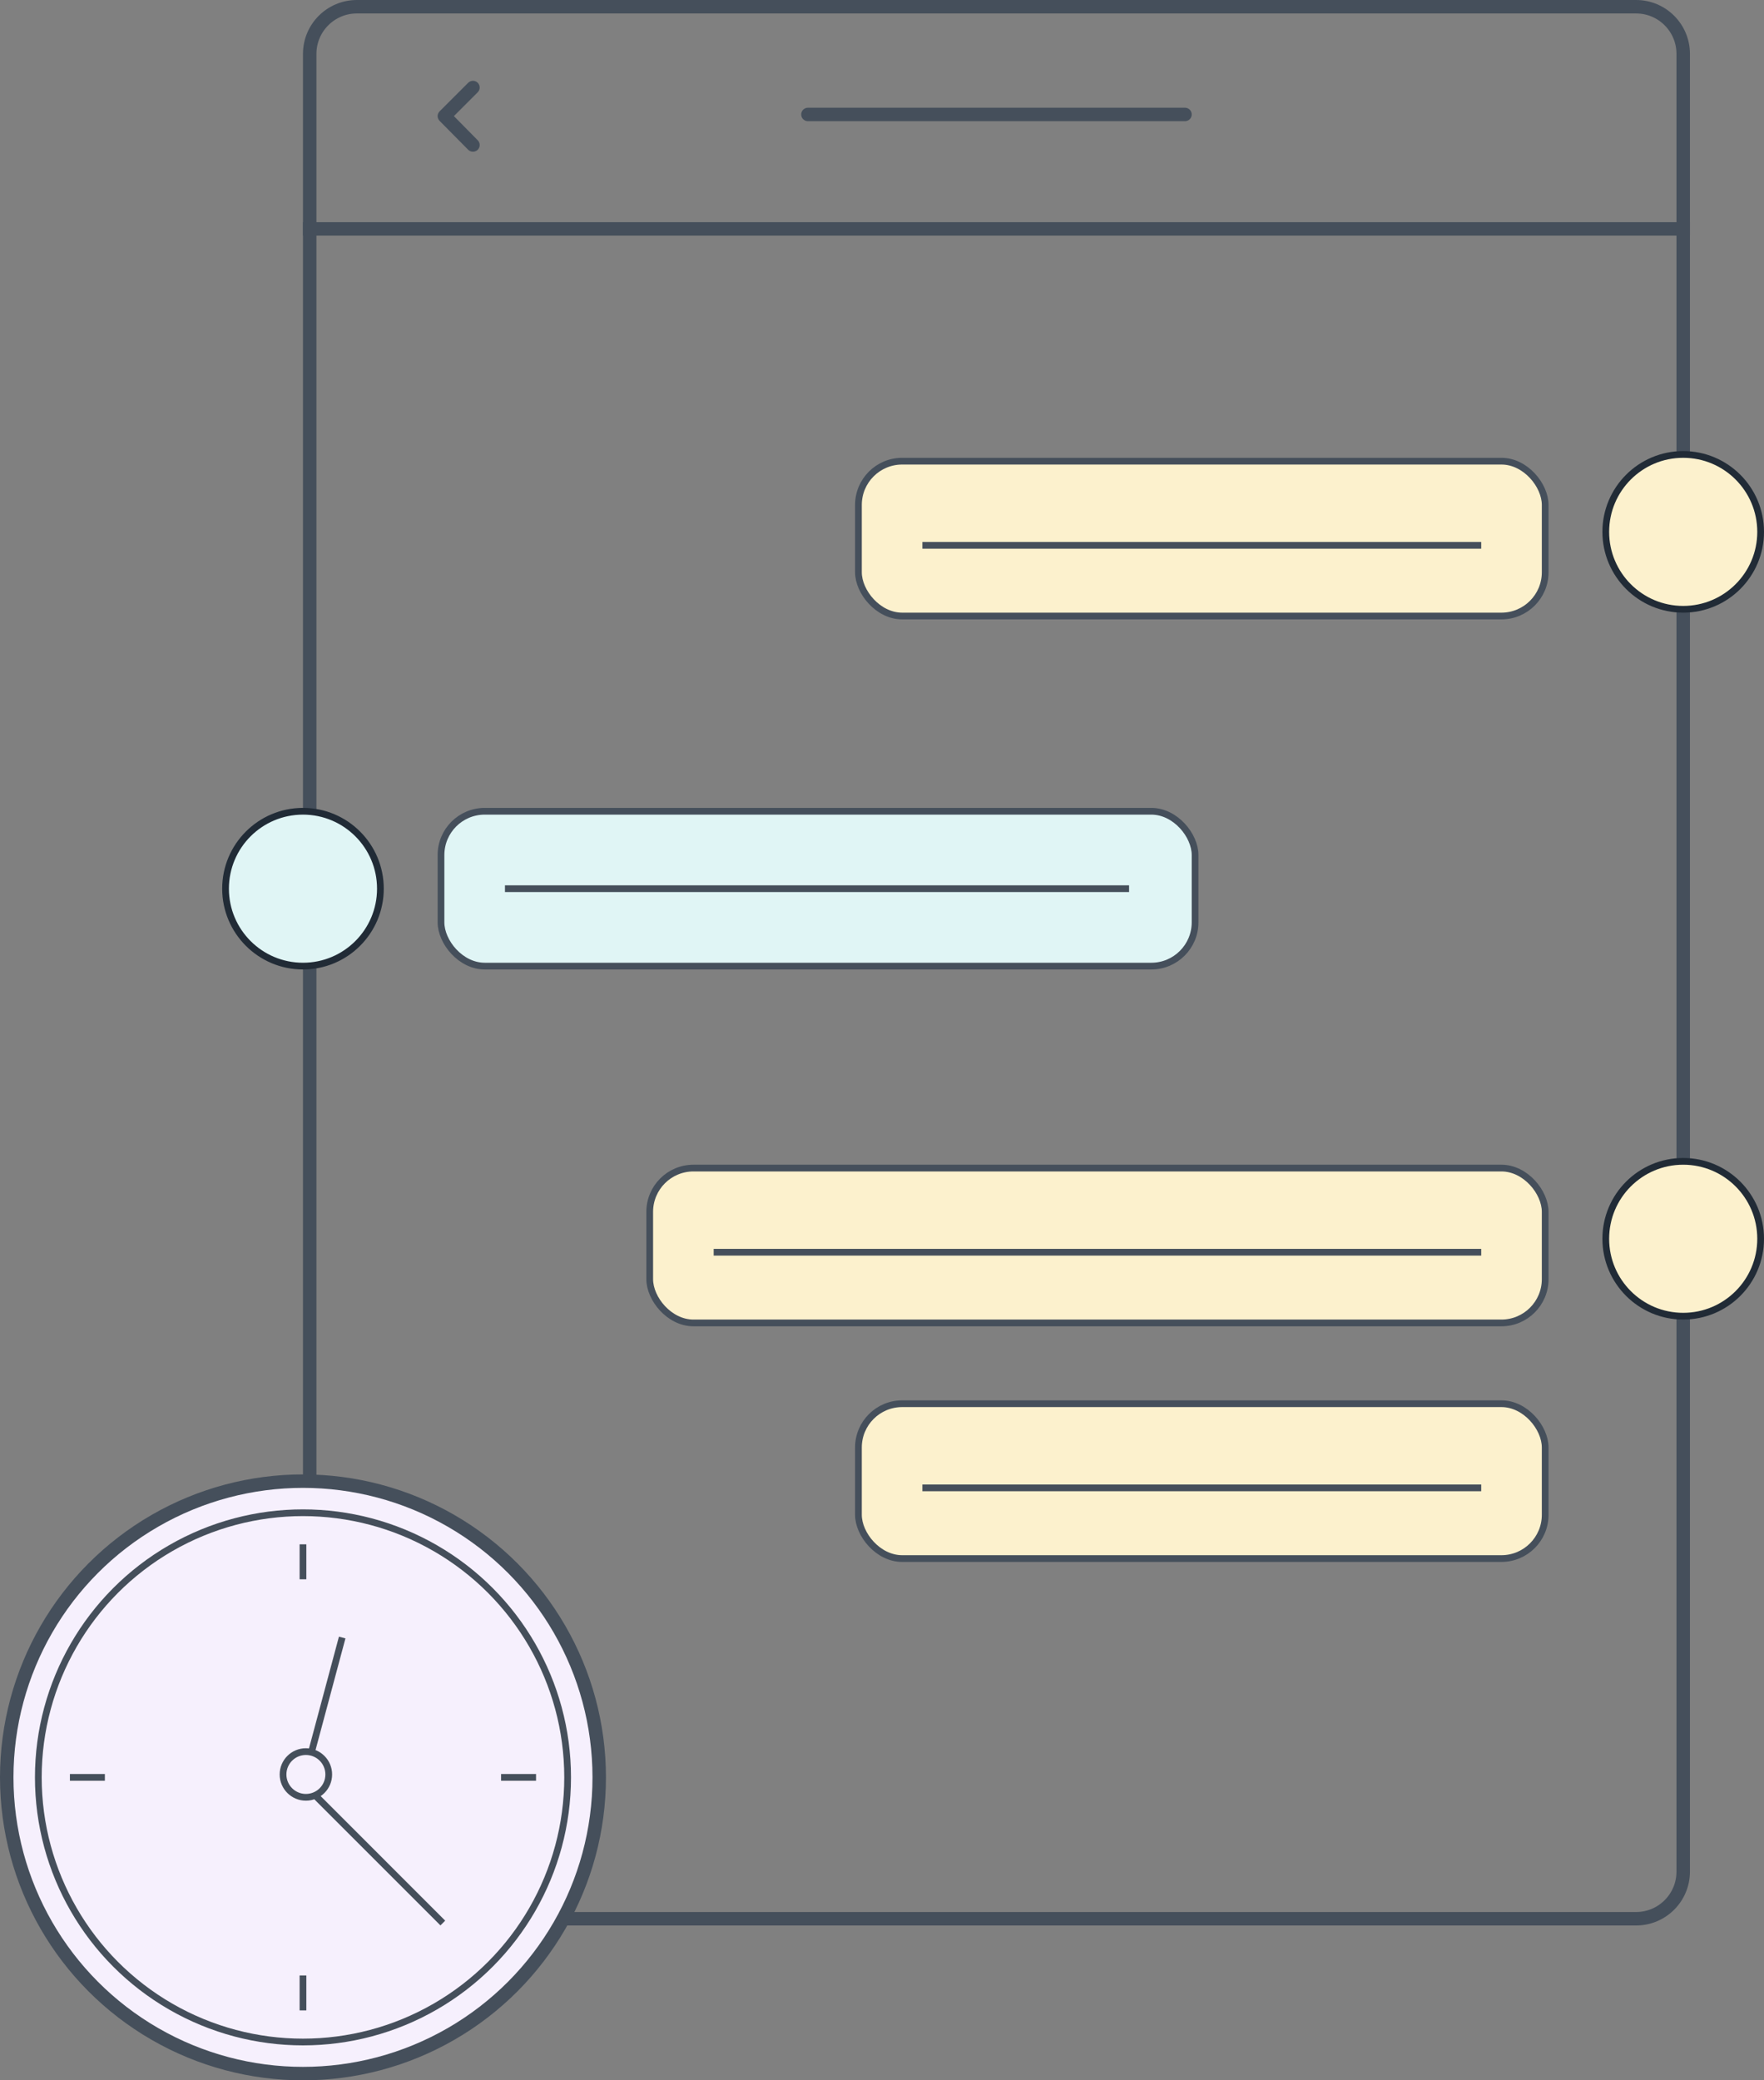 <svg fill="none" height="309" viewBox="0 0 262 309" width="262" xmlns="http://www.w3.org/2000/svg"><rect x="0" y="0" width="262" height="309" fill="#808080" stroke="none"/><g stroke="#454f5b"><path d="m53 1h190c3.866 0 7 3.134 7 7v270c0 3.866-3.134 7-7 7h-190c-3.866 0-7-3.134-7-7v-270c0-3.866 3.134-7 7-7z" stroke-width="2"/><circle cx="45" cy="264" fill="#f6f0fd" r="44" stroke-width="2"/><circle cx="45" cy="264" r="39.308"/><path d="m10.384 264h5.192"/><path d="m74.423 264h5.192"/><path d="m45 298.615v-5.192"/><path d="m45 234.577v-5.193"/><path d="m45 264.964 5.823-21.733"/><path d="m45 264.865 20.769 20.77"/><circle cx="45.433" cy="263.567" fill="#f6f0fd" r="3.394"/><rect fill="#e0f5f5" height="23" rx="6.5" width="112" x="65.5" y="120.5"/><path d="m75 132h92.697"/><rect fill="#fcf1cd" height="23" rx="6.5" width="133" x="96.5" y="173.5"/><path d="m106 186h114"/><rect fill="#fcf1cd" height="23" rx="6.5" width="102" x="127.5" y="208.5"/><path d="m137 221h83"/><rect fill="#fcf1cd" height="23" rx="6.5" width="102" x="127.5" y="68.5"/><path d="m137 81h83"/><path d="m120 17h56" stroke-linecap="round" stroke-linejoin="round" stroke-width="2"/></g><circle cx="250" cy="184" fill="#fcf1cd" r="11.5" stroke="#212b36"/><circle cx="250" cy="79" fill="#fcf1cd" r="11.5" stroke="#212b36"/><circle cx="45" cy="132" fill="#e0f5f5" r="11.5" stroke="#212b36"/><path d="m45 34h206" stroke="#454f5b" stroke-width="2"/><path d="m67.416 17.246 3.54-3.54c.186-.187.291-.441.291-.705s-.105-.518-.291-.705c-.093-.094-.204-.168-.325-.219-.122-.051-.253-.077-.385-.077s-.263.026-.385.077c-.122.051-.232.125-.325.219l-4.24 4.24c-.094.093-.168.204-.219.325-.051.122-.077.253-.077.385s.026.263.077.385c.051.122.125.232.219.325l4.24 4.29c.093.093.204.166.326.216.122.05.252.075.384.074.132.001.262-.025.384-.074.122-.05.233-.123.326-.216.186-.187.291-.441.291-.705s-.105-.518-.291-.705z" fill="#454f5b"/></svg>